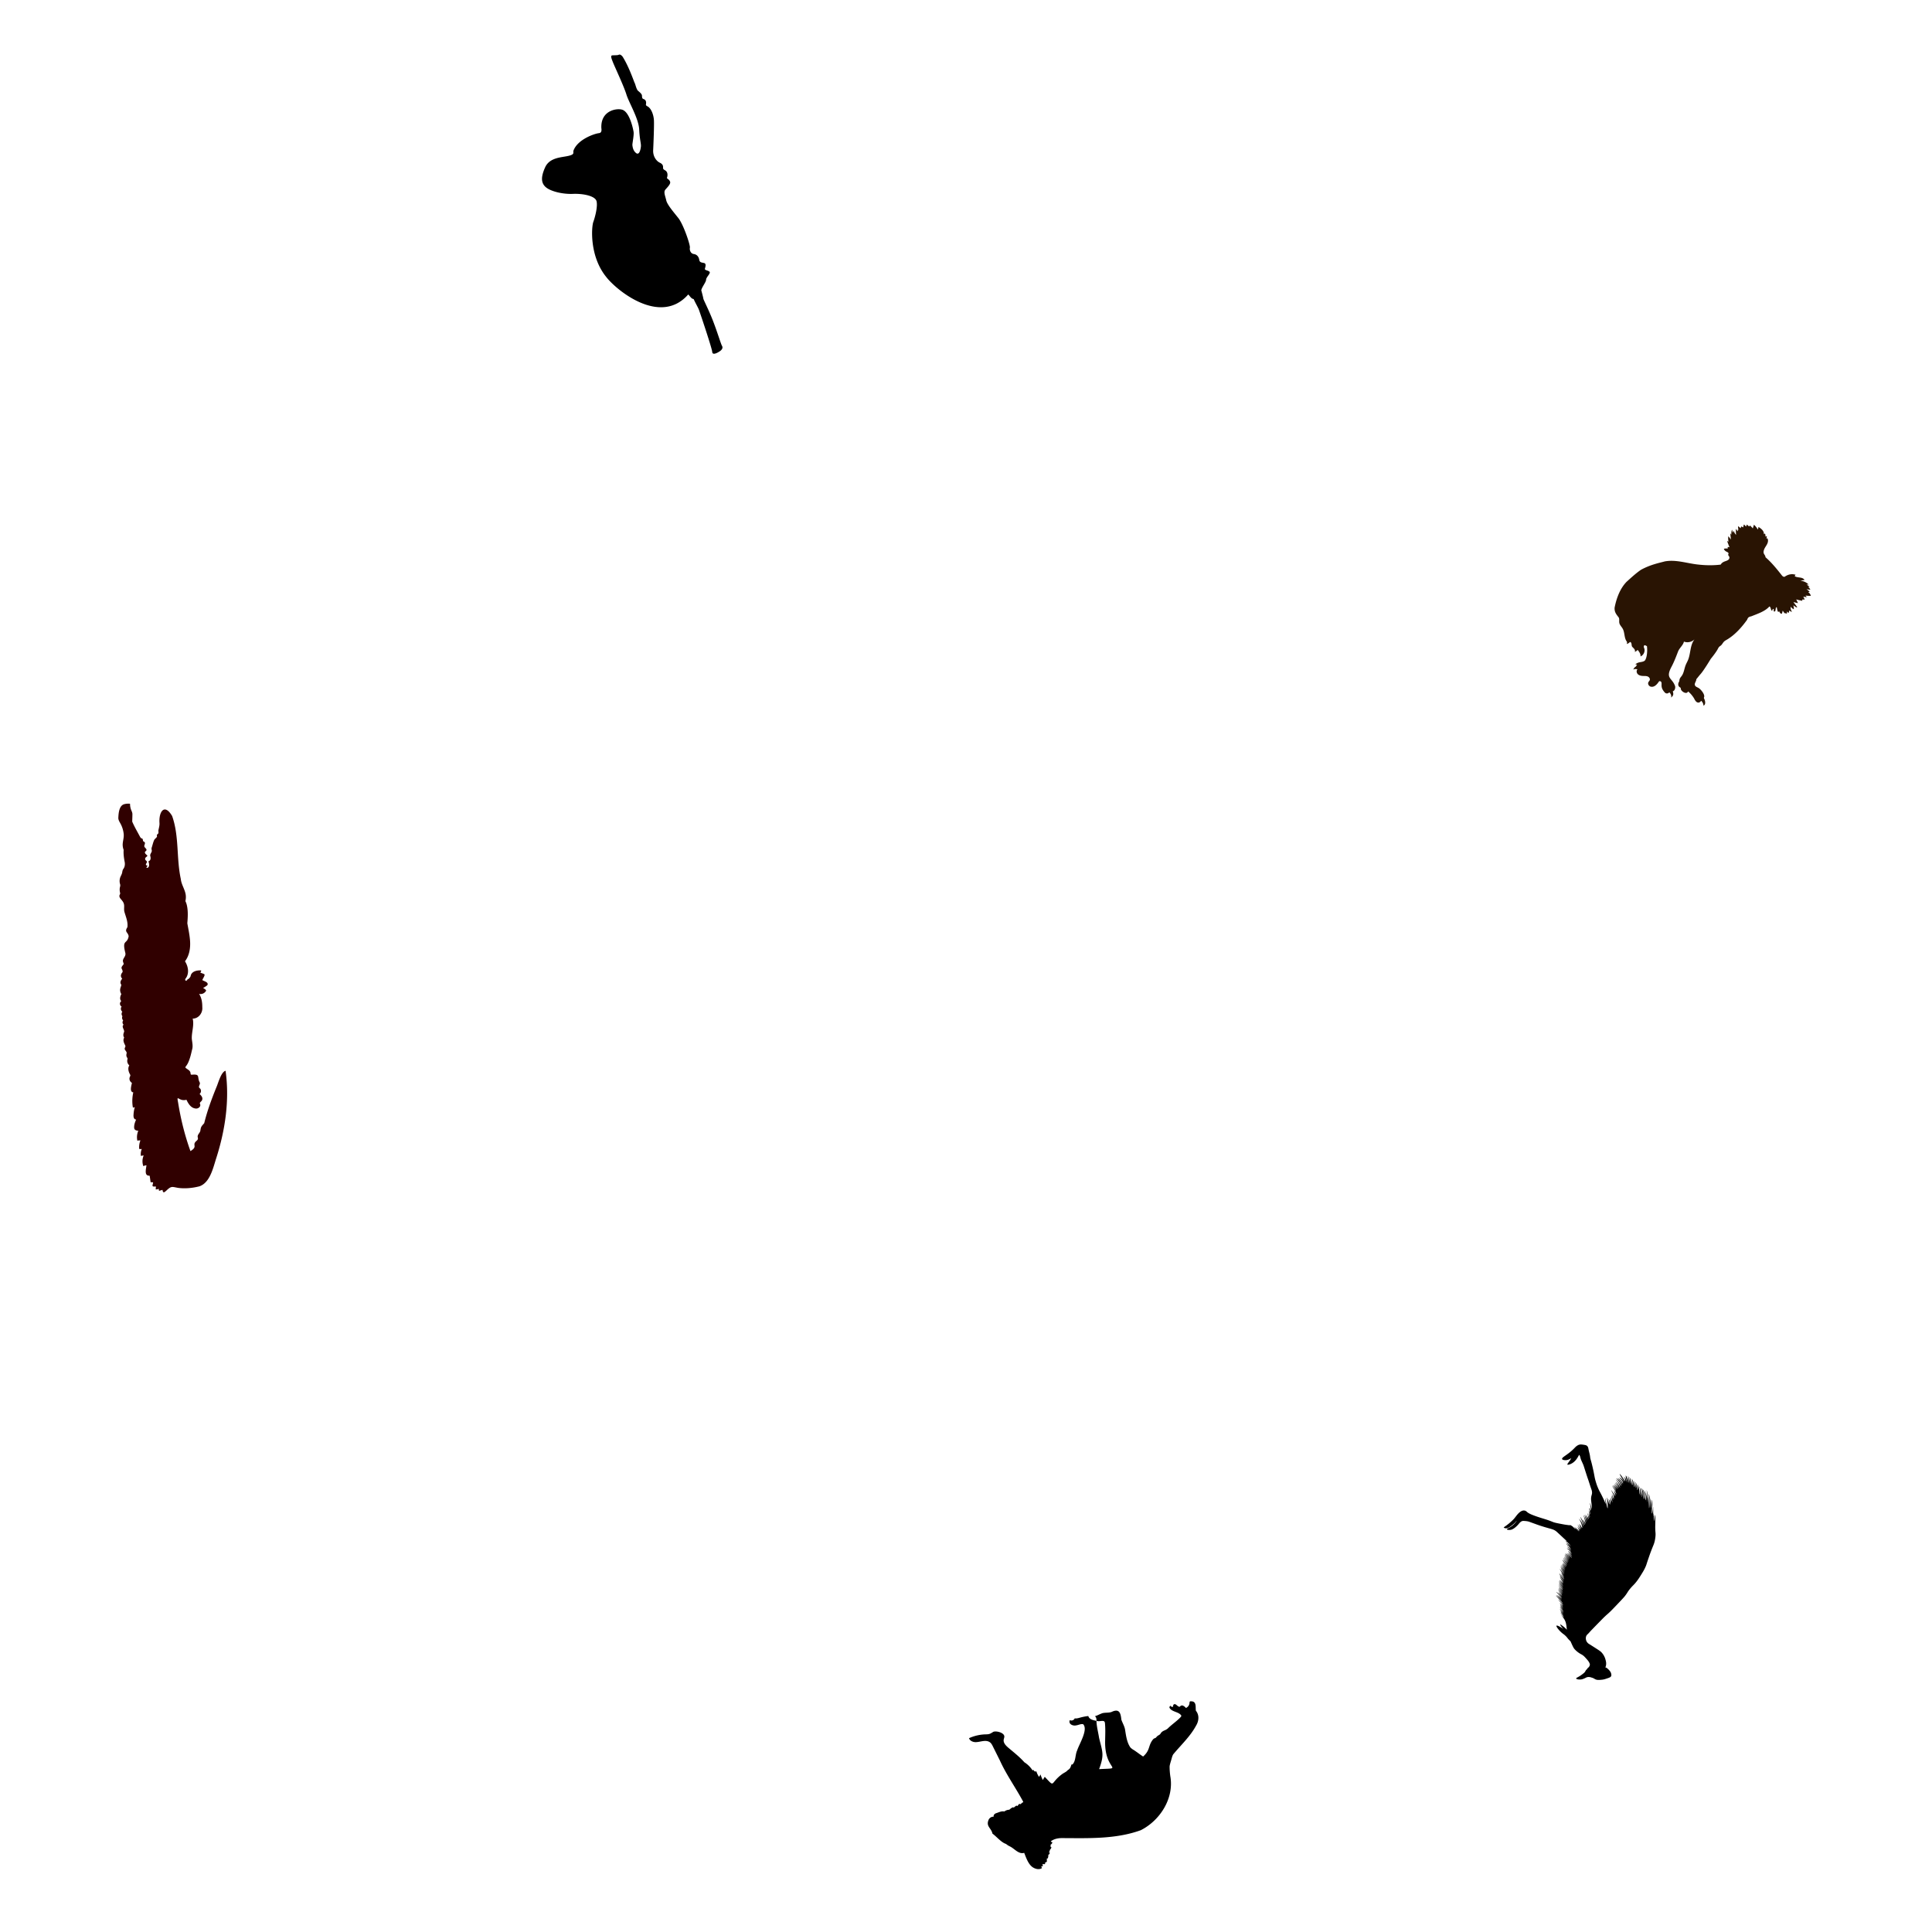 <svg xmlns="http://www.w3.org/2000/svg" width="100mm" height="100mm" viewBox="0 0 100 100"><defs><clipPath id="e" clipPathUnits="userSpaceOnUse"><path d="M-87.069 176.244h432v-432h-432Z"/></clipPath><clipPath id="a" clipPathUnits="userSpaceOnUse"><path d="M-176.239 74.983h432v-432h-432Z"/></clipPath><clipPath id="b" clipPathUnits="userSpaceOnUse"><path d="M-323.968 164.23h432v-432h-432Z"/></clipPath><clipPath id="c" clipPathUnits="userSpaceOnUse"><path d="M-307.767 290.78h432v-432h-432Z"/></clipPath><clipPath id="d" clipPathUnits="userSpaceOnUse"><path d="M-221.947 329.734h432v-432h-432Z"/></clipPath></defs><g style="display:inline"><path d="M0 0c-.036.777-.347 1.668-.848 2.027-.361.205-.343.213-.311.427.031.213.031.588-.404.714-.186.067-.181.29-.194.504-.013.215-.311.471-.565.682-.254.211-.398.982-.501 1.154-.103.172-.805 2.328-1.77 3.859-.313.381-.484.323-.61.263-.127-.06-.573-.05-.895-.069-.321-.02-.118-.497.11-1.074.228-.576 1.575-3.443 1.949-4.657.375-1.213 1.796-3.521 1.876-5.139.08-1.617.303-2.042.248-2.531-.056-.49-.252-1.289-.717-.913-.465.377-.505.975-.528 1.163-.022.188.247 1.441.177 1.916-.07.474-.578 2.905-1.65 3.259-.811.268-3.198-.098-3.077-2.69.038-.268.073-.699-.356-.742-.591-.058-3.094-.88-3.723-2.538-.126-.334.262-.554-.743-.793-1.005-.24-2.754-.212-3.418-1.674-.663-1.461-.599-2.343.125-2.942.725-.6 2.453-1.019 3.954-.957 1.501.062 3.29-.3 3.463-1.101.173-.801-.217-2.28-.484-3.024-.266-.744-.576-5.01 1.892-8.052 1.492-1.944 7.926-7.247 12.029-2.571.27-.251.42-.622.794-.676.26-.581.646-1.236.763-1.546.177-.468 1.927-5.667 1.96-6.203.033-.536.771-.114.925-.019.154.095.798.436.497.933-.156.258-.696 2.079-1.351 3.747-.613 1.56-1.348 2.974-1.37 3.134-.024.167-.142.655-.305 1.235a.059.059 0 0 1 .002.013c.063.427.696 1.189.704 1.546.008.357.654.905.525 1.131-.129.226-.753.24-.704.462.05.222.258.762-.115.851-.372.088-.65.068-.712.48-.062.412-.322.774-.794.839-.471.064-.647.576-.577.941.071.364-.933 3.377-1.697 4.34-.764.963-1.687 2.028-1.78 2.646-.161.653-.411 1.182-.106 1.532.305.35.841.868.663 1.182-.169.42-.534.351-.414.628 0 0 .248.75-.358 1.037-.147.093-.252.161-.242.357.01.196.011.505-.478.73-.489.226-1.021.916-.973 1.843C-.067-3.409.036-.777 0 0" clip-path="url(#a)" style="display:inline;fill:#000;fill-opacity:1;fill-rule:nonzero;stroke:none" transform="matrix(.353 0 0 -.353 33.848 6.24)"/><path d="M0 0c-.058.083-.051.181-.008.268.109.4-.491 1.126-.829 1.322-.196.112-.449.185-.526.396-.106.291.211.576.205.885.189.221.372.463.561.685.468.477 1.508 2.225 1.569 2.313 0 0 .759.916 1.031 1.455.056.112.117.225.208.312.074.071.165.121.243.188.178.153.275.382.44.55.137.139.315.229.484.327 1.163.704 2.114 1.779 2.911 2.882.146.392.271.424.658.525.849.348 1.879.673 2.526 1.339.027.038.061.083.107.079.123-.037.189-.323.224-.439.019-.079.07-.184.146-.156.092.035.039.219.135.247.071.021.116-.078.11-.151-.006-.074-.026-.162.03-.211.049-.043.133-.021.175.031.116.178.02.482.223.604.051-.134.106-.674.22-.699.06-.018.115.037.153.085.04-.162.165-.356.342-.377.108.031.124.349.17.457.094-.118.166-.26.274-.364.109-.019.23-.009.32-.089a.398.398 0 0 1-.026.37.958.958 0 0 1 .309-.234c.046.118.072.243.076.37.101-.125.26-.2.421-.199a.807.807 0 0 0-.186.736.907.907 0 0 1 .435-.374c.026.192-.001.391-.077.57.151-.073.493-.397.582-.276-.655.972-.797.767.114.601l-.258.543c.298-.083.599-.152.903-.207a.421.421 0 0 0-.019.193c.128-.014.258-.008.385.017a1.382 1.382 0 0 0-.225.39 4.07 4.07 0 0 0 .492-.081.847.847 0 0 1-.185.252c.264-.033.529-.046.794-.039a1.012 1.012 0 0 1-.382.543c.065.029.14.037.21.022a1.458 1.458 0 0 1-.486.407l.586-.077a.863.863 0 0 1-.351.404.33.33 0 0 1 .232.036l-.44.322.301-.001a1.85 1.85 0 0 1-1.212.552c.203.049.41.088.617.116-.295.495-1.02.269-1.445.558a.604.604 0 0 0 .135.2c-.548.203-1.139.047-1.601-.28-.158-.053-.323.069-.422.203-.738.937-1.483 1.863-2.393 2.654-.029.457-.512.448-.152 1.26.123.251.301.472.416.727.115.254.156.569.003.802l-.154-.079a.706.706 0 0 1 .069.404l-.194-.095a.9.9 0 0 1-.066.472.256.256 0 0 0-.156-.107c.029.491-.419.828-.8 1.058a.989.989 0 0 0-.094-.378 2.679 2.679 0 0 1-.566.705l-.169-.542a3.245 3.245 0 0 1-.412.425l-.128-.14-.33.279c-.182-.402-.015-.352-.421.014a1.017 1.017 0 0 1-.102-.424c-.337.123-.26.265-.388-.124l-.375.304a1.713 1.713 0 0 1 .068-.587.443.443 0 0 0-.104.146l.004-.315a1.59 1.59 0 0 0-.286.372 7.166 7.166 0 0 1 .022-.891 1.048 1.048 0 0 0-.33.608l-.133-.29-.139.445a2.291 2.291 0 0 1-.091-.746l-.154.202.088-.907-.368.488a1.879 1.879 0 0 1 .024-.797l-.212.096c.107-.309.224-.615.349-.917-.285.036-.272.114-.258-.199A1.621 1.621 0 0 1 2.883 22c.084-.307.325-.398.577-.528.139-.113.114-.197.049-.337-.006-.177.321-.286.125-.654-.288-.373-.877-.232-1.218-.806-1.105-.139-2.249-.114-3.355.013-1.614.175-3.206.758-4.842.457-.764-.215-2.037-.439-3.496-1.232-.754-.52-1.435-1.153-2.115-1.767-.963-.999-1.475-2.407-1.745-3.765-.052-.666.239-.987.611-1.473.115-.239.026-.526.079-.786.065-.322.334-.558.494-.844.321-.575.197-1.34.588-1.869.077-.104.057-.256.002-.372a.944.944 0 0 1 .475.294c.317-.06.184-.493.32-.697.185-.203.54-.457.378-.757.165.057.313.16.424.294.229-.279.472-.603.423-.96.446.173.704.722.554 1.176-.073.144-.138.432.082.465.109.002.194-.129.301-.109.092-.546.051-1.727-.311-2.152-.431-.315-.908-.095-1.388-.56.089.012.181 0 .264-.035a.528.528 0 0 1-.152-.258c-.205-.072-.302-.273-.423-.453a.9.9 0 0 0 .626.033c-.194-.192-.129-.544.072-.728.201-.184.49-.236.763-.244.225-.006.458.01.666-.075.208-.086.378-.319.304-.531-.042-.119-.15-.203-.205-.317-.111-.234.052-.535.295-.627.538-.182.978.312 1.244.723.079.114.274.071.343-.048.07-.12.057-.268.054-.406a1.442 1.442 0 0 1 .08-.554c.104-.241.267-.466.455-.648a.438.438 0 0 1 .597.088c.211-.187.356-.512.257-.775.113.096.231.197.288.335.077.185.026.396-.03.588.28.076.394.45.344.736-.424 1.282-1.512 1.075-.496 2.929.361.697.643 1.432.923 2.165.204.532.738.901.863 1.456.462-.186 1.036-.087 1.425.225.035.028.069.057.108.078-.658-.843-.529-2.058-.949-3.041-.103-.239-.234-.465-.33-.707-.206-.521-.249-1.114-.571-1.572-.112-.16-.258-.303-.314-.49-.036-.118-.032-.247-.077-.362-.173-.26-.193-.63.096-.819.044-.028.094-.052.122-.096.03-.049.026-.109.035-.165.053-.374.886-.868 1.053-.355.348-.266.649-.635.878-1.009.143-.284.346-.686.719-.62.141.032.245.147.336.258.192-.188.334-.449.331-.718C.265-.857.149-.294 0 0" clip-path="url(#b)" style="display:inline;fill:#291403;fill-opacity:1;fill-rule:nonzero;stroke:none" transform="matrix(.353 0 0 -.353 88.21 36.169)"/><path d="m0 0 .036-.03c.001-.004.002-.007.001-.008C.034-.04.022-.025 0 0m1.613-19.89c.178.022.429.109.701.254.398.213.775.038.908 0 .222-.063.334-.152.454-.215.284-.147.57-.12.987-.079.29.028.488.095.884.231.281.095.417.164.478.302.05.112.028.222.008.327-.049.255-.196.423-.303.541-.19.212-.438.432-.56.385.03.068.057.142.079.224.102.393.011.714-.064.98a2.466 2.466 0 0 1-.596 1.044v.001a1.41 1.41 0 0 1-.069.064l-.002.002-.073.061-.003.002c-.066.052-.14.105-.228.164l-.004.003-.043.029-.014.009-.028.018-.234.152c-.762.489-1.051.669-1.051.669a1.06 1.06 0 0 0-.406.39.983.983 0 0 0-.116.386.866.866 0 0 0 .056.422.722.722 0 0 0 .045.088c.055.088.127.151.226.247.161.157.299.337.458.497.309.314.614.634.923.948.784.795.809.831 1.071 1.079.357.337.351.307.693.629.114.107.354.335 1.163 1.187.622.655.937.987 1.115 1.218.376.49.32.522.696.991.419.521.529.533.944 1.055.286.362.469.653.681.992.283.453.5.798.709 1.29.121.286.087.26.354 1.039.167.488.314.914.522 1.446.252.644.335.777.43 1.178.098.416.121.745.127.844.024.403-.026.445-.04 1.043-.01.426.014.46.012 1.151-.001.385-.002.822-.036.824-.048.003-.122-.882-.163-.88-.046.004-.001 1.109-.036 1.111-.021.001-.053-.407-.071-.406-.017.001-.006.332-.008.884-.001.078-.003.501-.016.502-.011 0-.014-.265-.076-.641-.019-.114-.059-.357-.084-.355-.03.003-.029.365-.015.645.022.456.072.533.051.824-.022.309-.103.565-.123.562-.019-.003.02-.214.008-.534-.015-.375-.091-.687-.112-.684-.021.002.046.343-.008.852a5.463 5.463 0 0 1-.111.629c-.046.214-.131.569-.151.565-.023-.004.086-.467.103-1.107.014-.524-.039-.956-.064-.955-.032 0 .018.74-.159 1.759-.084.481-.189.859-.203.857-.014-.003.074-.398.116-.976.032-.449.02-.78.007-.78-.015-.001.009.449-.151 1.011-.121.426-.299.745-.31.741-.009-.004.075-.196.159-.526.083-.327.089-.484.076-.617-.016-.158-.061-.317-.084-.315-.031.004.018.293-.056.709a2.819 2.819 0 0 1-.155.545c-.078.204-.174.392-.187.387-.016-.007.093-.309.207-.789.019-.08.06-.261.024-.485-.014-.083-.043-.201-.064-.199-.027.002-.018.197-.044.537-.021.279-.033.428-.087.613-.08.272-.207.469-.223.462-.021-.008.153-.307.167-.733.011-.329-.079-.583-.096-.581-.019.003.068.359-.016.828-.055.311-.157.513-.167.51-.013-.004.137-.351.084-.792-.023-.186-.075-.334-.092-.331-.027.004.063.379-.02.856-.05.288-.14.489-.151.486-.013-.004.1-.309.088-.725-.008-.248-.057-.443-.076-.442-.031.003.043.499-.123 1.111-.065.238-.129.358-.14.354-.015-.004.088-.266.032-.589-.021-.124-.063-.238-.084-.235-.033.005.039.307-.055.677-.069.27-.193.447-.203.442-.011-.005.111-.219.111-.517 0-.159-.035-.304-.056-.303-.028.001-.005.267-.103.621-.071.255-.168.422-.179.418-.014-.005.112-.263.099-.617-.005-.147-.033-.287-.056-.287-.035.001-.006.348-.151.773-.096.282-.22.456-.235.45-.019-.009.149-.316.128-.725-.006-.1-.023-.222-.048-.223-.039-.002-.051.295-.183.693-.089.267-.198.476-.215.47-.017-.006.065-.204.099-.514.024-.217.017-.421 0-.422-.017-.001-.029.216-.107.522-.092.359-.22.63-.235.625-.014-.005.077-.234.107-.585.02-.227.007-.425-.012-.427-.022-.001-.023.273-.155.618-.082.215-.208.438-.243.426-.07-.026.239-1.007.211-1.016-.025-.008-.289.822-.338.809-.04-.012.097-.584.06-.594-.043-.011-.263.69-.279.685-.016-.005.203-.742.171-.752-.022-.008-.117.336-.39.732-.137.198-.305.389-.327.375-.03-.021.204-.422.223-.454.101-.173.124-.19.195-.323.129-.239.188-.43.179-.434-.009-.004-.082.263-.318.486-.15.141-.322.223-.334.207-.01-.013.078-.082.234-.259.177-.2.223-.294.243-.338.058-.128.083-.263.064-.271-.021-.009-.076.142-.235.338-.04.05-.127.152-.255.255-.127.104-.269.188-.278.175-.009-.011.097-.094.266-.274.13-.139.196-.211.251-.315.094-.178.114-.36.096-.366-.018-.006-.059.145-.199.358a1.856 1.856 0 0 1-.271.327c-.164.154-.346.262-.358.246-.013-.014.139-.129.338-.378.1-.125.181-.228.247-.382.079-.185.106-.376.087-.382-.013-.004-.041.08-.115.219a2.354 2.354 0 0 1-.315.466c-.155.174-.323.297-.33.29-.004-.004.055-.06.123-.139.18-.207.278-.4.323-.49.14-.281.196-.547.179-.553-.017-.007-.089.257-.318.549-.138.175-.287.302-.299.291-.013-.011.127-.156.267-.41.139-.253.201-.474.191-.478-.011-.005-.08.203-.263.438-.143.184-.292.304-.303.295-.01-.011.156-.166.299-.442.111-.215.156-.401.143-.407-.014-.006-.089.225-.302.47-.11.127-.228.225-.239.215-.011-.01.1-.125.219-.322.136-.227.2-.426.191-.43-.009-.005-.074.176-.243.37-.134.153-.28.254-.29.243-.01-.01.107-.112.234-.307.124-.189.19-.365.18-.37-.01-.005-.08.156-.243.338-.149.167-.312.279-.323.267-.01-.01.11-.113.247-.302.18-.25.277-.494.263-.502-.012-.007-.097.154-.295.398-.121.15-.254.294-.263.287-.007-.006.086-.122.227-.339.13-.197.208-.317.279-.485.088-.208.122-.387.112-.391-.01-.003-.051.143-.168.327-.092.145-.197.26-.211.251-.015-.01.1-.16.183-.414.06-.181.081-.343.068-.347-.011-.003-.04.119-.131.291-.074.139-.157.252-.168.247-.01-.006.065-.122.12-.311.051-.174.065-.346.048-.35-.013-.003-.036.082-.124.298-.063.156-.094.234-.139.315-.102.184-.229.326-.239.319-.007-.005.044-.079.108-.204.119-.231.175-.424.203-.521.061-.217.115-.504.083-.514-.048-.014-.27.635-.298.625-.031-.01.217-.809.195-.816-.019-.006-.226.606-.255.597-.015-.004.031-.166.079-.454.051-.299.07-.535.06-.537-.008-.001-.025.179-.115.418-.066.173-.153.333-.167.326-.011-.004.025-.096.059-.242.072-.304.068-.55.064-.55-.003 0 0 .097-.04.223-.058.182-.172.321-.191.311-.017-.009.054-.124.096-.327.05-.246.023-.461.008-.462-.016 0-.012.189-.096.462-.061.2-.146.371-.159.367-.01-.004.025-.098.051-.243.045-.241.042-.483.016-.486-.024-.004-.059.212-.195.625-.052.158-.104.319-.123.315-.029-.007.06-.39.096-.964.006-.105.036-.58-.005-.585-.07-.01-.301 1.424-.342 1.417-.023-.003.03-.45.067-.806-.07.175-.148.351-.226.527-.036.08-.166.368-.347.729-.196.391-.283.532-.394.753a7.44 7.44 0 0 0-.466 1.206c-.234.746-.174.827-.477 2.15-.285 1.243-.329 1.129-.383 1.601-.041.36-.16.707-.227 1.063-.037.197-.069.386-.227.513-.116.095-.254.118-.489.156-.102.016-.316.051-.49.036-.409-.037-.699-.357-.861-.525-.987-1.029-1.913-1.339-1.803-1.614.055-.137.325-.149.466-.155.346-.015.625.143.874.299a3.292 3.292 0 0 0-.253-.418c-.205-.297-.359-.457-.31-.526.068-.097.477.085.501.096.622.28.94.838 1.123 1.17l.088.161c.119-.098.163-.306.199-.447.104-.416.347-.787.478-1.195.35-1.09.525-1.635.573-1.768.195-.532.344-1.08.537-1.612.049-.134.117-.317.108-.562-.009-.255-.094-.357-.131-.657-.025-.2-.012-.353.012-.561.023-.215.049-.415.075-.602v-.015c0-.372.006-.492-.008-.494-.015-.002-.039.15-.103.406-.041.161-.119.45-.136.446-.032-.006.179-1.089.136-1.099-.026-.005-.127.383-.148.378-.024-.005.099-.547.076-.553-.023-.006-.172.551-.195.545-.029-.007.186-.946.151-.955-.027-.007-.186.568-.211.561-.031-.008.186-.938.164-.943-.017-.004-.141.483-.168.477-.029-.006.088-.595.06-.601-.031-.007-.209.706-.231.701-.024-.006.168-.876.135-.884-.026-.006-.143.441-.171.434-.029-.007.073-.527.06-.529-.006-.002-.026.106-.068.234-.089.279-.233.511-.255.502-.012-.005.019-.087.1-.37.032-.114.147-.517.131-.522-.007-.002-.044.096-.163.394-.172.435-.196.484-.203.482-.011-.003.029-.145.096-.414.019-.08.164-.668.147-.673-.01-.003-.068.194-.219.625-.109.31-.154.437-.163.434-.015-.004.065-.316.099-.45.048-.187.074-.27.12-.461.028-.119.085-.357.067-.363-.014-.004-.054.145-.171.339-.089.147-.192.271-.207.262-.015-.009.085-.155.163-.402.062-.192.091-.384.072-.39-.026-.008-.112.333-.358.773-.129.23-.265.421-.279.414-.014-.008.097-.205.251-.586.074-.183.112-.295.143-.422.046-.188.07-.382.052-.386-.024-.006-.07.333-.299.713-.136.226-.31.419-.322.41-.009-.006.057-.111.095-.175.295-.501.403-1.144.351-1.163-.051-.018-.28.536-.303.526-.024-.011.227-.627.211-.633-.017-.008-.316.692-.346.68-.031-.012.26-.777.215-.796-.046-.019-.395.724-.418.713-.024-.011.322-.779.286-.797-.029-.014-.298.489-.318.478-.022-.011.285-.609.243-.633-.037-.021-.317.41-.335.398-.017-.011.25-.447.239-.454-.013-.008-.436.645-.462.629-.017-.01.158-.32.136-.334-.025-.015-.253.333-.283.315-.026-.016.106-.276.091-.283-.008-.004-.049.075-.111.159-.024.033-.048.061-.072.089-.07.08-.15.153-.247.214-.16.113-.336.188-.346.171-.004-.007.019-.026.064-.061-.126.025-.291.04-.566.077 0 0-.449.061-1.409.263-.691.145-.572.22-1.756.585-.353.109-1.397.421-2.007.693-.406.181-.549.312-.597.358-.127.123-.58.535-1.366-.346-.197-.221-.422-.56-.631-.77-.938-.939-1.51-1.14-1.386-1.205.445-.235.804.054 1.253.403.502.392.579.626.601.604.025-.024-.157-.287-.406-.525-.517-.495-1.03-.601-1.003-.717.019-.086.319-.117.573-.072.42.074.957.604 1.164.864.372.467.573.445.775.436.467-.023.689-.09.82-.141 0 0 .042-.017 1.123-.406.636-.229 1.252-.403 1.601-.502.562-.159.825-.214 1.146-.454.043-.031.082-.063.478-.43.363-.336.559-.521.705-.657.214-.199.356-.326.469-.424C-.544.415-.671.456-.68.44-.693.417-.469.31-.218.065.016-.163.141-.38.136-.384.132-.388.02-.205-.202-.038c-.193.145-.392.22-.402.203-.01-.016.162-.103.366-.303.222-.218.329-.42.327-.422-.003-.002-.112.202-.343.359-.147.1-.301.152-.311.135-.012-.021.199-.121.415-.35.222-.236.328-.48.318-.486-.008-.005-.086.145-.263.294-.163.139-.34.215-.35.2-.009-.014.124-.092.279-.255.219-.232.316-.46.306-.466-.009-.006-.115.216-.366.366-.106.064-.221.104-.231.088-.013-.022.175-.119.366-.319.229-.238.337-.494.325-.502-.008-.006-.075.114-.229.248-.135.117-.283.198-.295.183-.013-.017.15-.131.327-.359.181-.234.265-.446.259-.45-.007-.003-.084.175-.267.347-.152.141-.316.222-.327.207-.012-.016.156-.123.323-.347.159-.213.232-.418.219-.426-.015-.008-.128.249-.403.498-.169.154-.332.243-.338.235-.006-.008.148-.102.291-.291.142-.187.199-.371.187-.378-.013-.007-.096.217-.323.402-.167.137-.349.199-.358.183-.009-.015.163-.097.335-.286.21-.232.288-.481.278-.486-.009-.005-.094.219-.322.426-.172.156-.359.243-.371.227-.011-.016.16-.121.339-.338.207-.253.291-.493.283-.498-.009-.005-.111.248-.371.474-.143.124-.292.204-.302.191-.011-.015.16-.128.326-.343.205-.264.276-.517.267-.521-.01-.005-.1.261-.358.485-.138.119-.274.184-.283.172-.013-.017.214-.159.398-.446.111-.173.165-.335.151-.343-.016-.008-.113.208-.342.43-.157.153-.317.251-.327.239-.01-.012.174-.147.363-.402.174-.235.262-.451.251-.458-.012-.007-.117.205-.351.43-.151.146-.304.247-.314.235-.012-.013.175-.158.362-.426.166-.237.247-.451.235-.458-.014-.008-.139.263-.43.542-.121.116-.257.22-.267.211-.006-.007.053-.07.175-.215.102-.121.18-.215.251-.315.137-.193.226-.383.215-.39-.01-.006-.09.128-.263.335-.121.145-.261.294-.27.286-.008-.006.068-.1.175-.263.158-.24.281-.471.271-.477-.007-.005-.07.096-.203.266-.088.112-.268.334-.283.323-.026-.018.416-.671.402-.681-.013-.009-.398.55-.418.538-.022-.015.41-.702.398-.709-.002-.002-.018.016-.283.402-.164.24-.211.311-.219.306-.012-.007.092-.213.192-.39.163-.29.295-.463.286-.47-.013-.009-.321.385-.35.422-.161.206-.239.316-.247.311-.01-.006.098-.185.183-.318.216-.34.4-.564.394-.57-.004-.003-.098.108-.223.255-.215.252-.439.514-.45.506-.005-.004.044-.069.18-.267.274-.4.475-.655.469-.661a6.523 6.523 0 0 0-.338.394c-.196.234-.266.321-.275.315-.012-.009.117-.21.179-.307.226-.35.387-.554.379-.561-.008-.007-.142.144-.267.298-.17.211-.262.356-.271.351-.009-.006.071-.151.155-.291.2-.33.366-.526.359-.534-.008-.006-.183.182-.374.431-.18.233-.281.4-.291.394-.01-.006.082-.186.187-.363.242-.407.479-.683.474-.688-.008-.007-.427.515-.45.497-.026-.019.463-.712.446-.724-.015-.011-.399.505-.414.493-.007-.005.066-.109.175-.294.109-.185.252-.446.239-.454-.014-.009-.187.24-.311.43-.136.209-.206.339-.215.334-.01-.005.067-.183.156-.354.179-.346.35-.557.346-.562-.006-.004-.23.252-.458.633-.15.253-.218.42-.231.415-.015-.007.065-.263.207-.526.036-.065.068-.117.131-.219.192-.306.303-.448.295-.454-.009-.007-.162.158-.314.371-.159.221-.225.367-.235.362-.014-.007.074-.276.258-.554.142-.212.274-.331.263-.342-.022-.022-.54.447-.549.438-.009-.01.518-.499.502-.518-.017-.019-.55.432-.566.414-.017-.019.567-.545.55-.565-.018-.02-.603.475-.622.454-.02-.023.665-.648.649-.665-.015-.015-.627.519-.645.502-.017-.02.649-.64.634-.657-.016-.016-.626.529-.645.509-.02-.021.648-.664.633-.681-.015-.015-.609.531-.626.514-.017-.019.647-.665.626-.689-.022-.021-.66.551-.677.534-.017-.019.68-.671.657-.697-.022-.024-.63.495-.645.478-.016-.018.629-.595.613-.613-.015-.017-.569.453-.589.43-.024-.026.638-.643.621-.661-.017-.019-.673.562-.689.545-.016-.017.643-.637.629-.653-.014-.014-.621.534-.641.514-.021-.022.612-.637.589-.661-.02-.021-.542.445-.557.43-.016-.017.587-.581.569-.601-.018-.018-.558.453-.577.434-.019-.021.542-.548.525-.566-.019-.021-.801.674-.824.649-.025-.027.844-.858.816-.888-.021-.021-.518.413-.533.398-.015-.016.517-.499.502-.517-.018-.02-.714.579-.737.553-.025-.028.781-.785.764-.804-.017-.019-.861.748-.884.725-.025-.027 1.034-1.051 1.012-1.075-.018-.018-.643.552-.653.541-.011-.012.717-.691.705-.705-.012-.013-.697.595-.709.582-.013-.015.738-.698.705-.737-.024-.028-.446.299-.458.283-.014-.018.489-.424.478-.438-.011-.014-.494.354-.506.338-.013-.016.495-.432.482-.45-.012-.014-.398.283-.414.263-.019-.022.446-.427.434-.442-.012-.013-.414.321-.43.303-.018-.02.418-.425.406-.438-.013-.012-.421.352-.438.334-.02-.02.467-.504.454-.517-.013-.013-.45.402-.462.39-.014-.014.564-.589.541-.613-.022-.022-.547.448-.565.43-.019-.021.554-.576.541-.59-.011-.011-.438.39-.457.371-.022-.022.477-.55.465-.562-.01-.01-.388.389-.414.367-.03-.027.45-.62.434-.633-.015-.013-.446.498-.462.485-.017-.014.511-.672.482-.696-.024-.021-.42.407-.43.398-.006-.006.179-.194.386-.49a2.037 2.037 0 0 0 .375-.836c.088-.412.074-.556.122-.878a4.588 4.588 0 0 1-.47.442c-.108.087-.46.372-.501.323-.036-.044.169-.341.447-.665a2.52 2.52 0 0 1-.399.28c-.123.07-.526.3-.597.215-.087-.104.332-.667.8-1.063.21-.177.298-.209.526-.43.258-.25.248-.308.514-.585.042-.044.114-.118.213-.208l.037-.083c.262-.581.389-.874.55-1.059.307-.353.706-.604.752-.633.242-.15.368-.185.594-.378.115-.1.211-.206.402-.418.199-.222.274-.327.334-.422.172-.274.17-.396.167-.439-.008-.136-.075-.24-.107-.29-.088-.138-.145-.124-.259-.275a.919.919 0 0 1-.087-.14c-.112-.031-.161-.193-.271-.354-.08-.115-.196-.204-.43-.382-.546-.415-.87-.47-.852-.581.019-.119.414-.181.716-.143" clip-path="url(#c)" style="display:inline;fill:#000;fill-opacity:1;fill-rule:nonzero;stroke:none" transform="matrix(.353 0 0 -.353 81.266 79.907)"/><path d="M0 0c.716.048 1.514.624 2.204.196.197-.129.331-.332.459-.529L3.934-2.29c1.174-1.957 2.712-3.648 4.009-5.511.015-.024.03-.048.05-.068.031-.031.007-.14-.038-.153-.184-.023-.193-.348-.4-.264-.231.051-.246-.528-.465-.271-.119-.125-.263-.234-.364-.374-.103.193-.527-.27-.608-.37a1.242 1.242 0 0 1-.701-.339c-.415.04-.771-.2-1.129-.37-.225-.084-.433-.325-.338-.571-.286.001-.548-.205-.664-.467-.372-1.084.501-1.193.769-2.021.625-.343 1.411-1.125 2.114-1.268.102-.04.192-.107.289-.159.128-.068.267-.111.402-.165.681-.247 1.387-1.019 2.147-.683.364-.674.777-1.581 1.471-1.953.422-.216.989-.304 1.377.021l-.134.242c.365.039.186.121.152.376a.654.654 0 0 1 .393.038l-.073.152c.453.328.193.158.234.712l.094-.035a.377.377 0 0 1 .044.246.292.292 0 0 1-.046.301l.088-.006.162.329-.183.082c.1.069.145.209.102.323a.991.991 0 0 1 .209.444l-.171.022c.076.069.055.214-.038.259.121.122.216.268.279.428a.535.535 0 0 0-.265.146c.39.379.951.575 1.485.646 3.869.433 7.938.716 11.471 2.482 2.66 1.756 4.346 5.227 3.399 8.375-.118.474-.22.963-.264 1.45.016.388.114.768.167 1.152.034.208.069.419.15.614.972 1.5 2.179 2.884 2.857 4.567.346.738.338 1.614-.271 2.205-.127.531-.039 1.365-.814 1.289-.078.002-.168-.003-.215-.065-.04-.054-.03-.128-.026-.195a.874.874 0 0 0-.447-.804c-.104.128-.254.206-.405.271a.361.361 0 0 1-.483-.169c-.311-.166-.641.479-.946.206-.077-.083-.068-.211-.054-.323-.128-.095-.338-.042-.405.102-.067-.091-.138-.198-.111-.307.397-.618 1.392-.413 1.856-.955.037-.088-.021-.186-.079-.263-.503-.669-1.162-1.209-1.68-1.867-.386-.403-.743-.332-.996-.924-.117-.16-.313-.245-.437-.4-.073-.091-.121-.206-.22-.267a.655.655 0 0 1-.364-.326c-.565-.949-.165-1.532-1.108-2.576-.506.243-1.005.568-1.512.811a2.136 2.136 0 0 0-.489.291c-.599.671-.833 1.626-1.071 2.477-.138.529-.498.958-.723 1.446-.209.973-.496 1.625-1.566.947-.404-.187-.866-.17-1.282-.314-.481-.231-.74-.46-1.078-.582.012-.005.024-.009.035-.016.213-.118.256-.382.285-.634.062-.006.123-.012.181-.02.295-.003.584.147.88.108.164-.044.216-.246.238-.414.164-.811.213-1.637.297-2.455.407-4.505 3.394-3.58-.409-4.22.557 2.255.184 2.59-.528 4.573-.209.763-.511 1.508-.644 2.289l-.015.139c-.486.048-1.07.08-1.278.57a7.789 7.789 0 0 1-1.173-.37c-.246-.099-.499-.212-.763-.194a.545.545 0 0 0-.698-.345c-.174-.603.573-.837 1.04-.65.325.079.638.321.981.277.859-.692-.255-2.968-.439-3.927-.233-.686.005-1.575-.468-2.151-.028.043-.1.028-.13-.014-.077-.361-.107-.629-.446-.863-.161-.263-.445-.419-.684-.615-1.78-1.612-.768-2.261-2.56-.749a4.177 4.177 0 0 1-.227-.501c-.166.249-.314.51-.442.781a1.124 1.124 0 0 0-.177-.377 2.983 2.983 0 0 0-.473.764c-.149-.119-.412-.007-.429.183a.272.272 0 0 0-.153-.101 3.895 3.895 0 0 1-1.321 1.037c-.776.701-1.672 1.245-2.539 1.825C4.57-.02 4.11.34 4.127.834c.006.168.07.336.037.501-.11.533-1.254.692-1.674.476-.458-.368-.542-.439-1.163-.513A6.314 6.314 0 0 1-.958.474C-.806.126-.379-.024 0 0" clip-path="url(#d)" style="display:inline;fill:#000;fill-opacity:1;fill-rule:nonzero;stroke:none" transform="matrix(.35 .04 .04 -.35 50.473 90.172)"/><path d="M0 0c.016-.281.168-.52.3-.759a4.04 4.04 0 0 0 .496-1.619C.833-3.238.44-3.711.782-4.647.739-5.192.81-5.739.905-6.276c.107-.424.074-.867-.206-1.216-.073-.132-.1-.27-.123-.417C.539-8.212.35-8.457.26-8.742a1.611 1.611 0 0 1-.02-.863.695.695 0 0 0 .007-.476c-.08-.3-.051-.612.023-.909.026-.148-.111-.252-.111-.397-.012-.301.268-.505.423-.73.445-.569.191-.93.295-1.549.206-.753.568-1.522.453-2.321-.474-.723.09-.699.187-1.318-.215-1.247-1.001-.398-.492-2.429.13-.501-.328-.741-.355-1.179.014-.155.082-.3.124-.449-.098-.223-.369-.381-.315-.657.351-.715.015-.448-.098-1.03-.01-.18.06-.36.195-.479-.19-.22-.369-.54-.181-.815.183-.251-.407-.668.047-1.447-.158-.314-.285-.75-.003-1.031a.484.484 0 0 1-.2-.399.484.484 0 0 1 .246-.398.542.542 0 0 1 .105-.754.53.53 0 0 1 .013-.661.545.545 0 0 1 .114-.619.45.45 0 0 1 .058-.625c-.352-.295.122-.693.08-1.035-.115-.275-.194-.593.006-.853-.242-.433-.011-.811.174-1.202.033-.157-.089-.271-.102-.42.003-.287.382-.428.27-.749-.046-.215-.032-.437.119-.609.052-.095.023-.185.002-.284a.845.845 0 0 1 .29-.811c-.283-.457-.102-.975.141-1.401.022-.093-.009-.17-.048-.253a.677.677 0 0 1 .213-.858c.105-.062.053-.19.024-.281-.068-.366-.272-1.099.253-1.168a5.587 5.587 0 0 1-.065-2.201c.053-.085.201.032.283.023a4.56 4.56 0 0 1-.183-1.1c-.03-.28.029-.698.381-.707-.172-.374-.313-.787-.291-1.204.015-.332.315-.424.609-.438a2.385 2.385 0 0 1-.145-1.425c.004-.018.023-.037.043-.031.134.04.273.052.412.038a2.766 2.766 0 0 1-.182-1.221c.087-.084.268-.035.384-.033a1.9 1.9 0 0 1-.138-.983c.002-.018.024-.035.042-.03.122.032.247.051.373.055a2.096 2.096 0 0 1-.06-1.53c.006-.019.032-.027.049-.018.13.065.271.103.416.108-.047-.505-.364-1.539.404-1.516.112-.002.079-.149.101-.227l.1-.71c.003-.021.023-.032.042-.03.112.008.223 0 .332-.024l-.056-.279c-.016-.076-.058-.183-.015-.257.116-.125.329-.041.482-.075l-.03-.376c-.001-.018.012-.04.033-.04.146 0 .289.03.422.088a1.069 1.069 0 0 1 .023-.258c.004-.018.022-.037.042-.031l.47.137c.047-.151.034-.403.261-.343.117.048.203.151.302.227.767.733.83.555 1.771.402 1.027-.128 2.076-.022 3.075.231 1.584.539 2.024 2.75 2.49 4.173 1.304 4.095 1.959 8.496 1.352 12.773-.672-.187-1.064-1.801-1.355-2.444-.691-1.714-1.339-3.451-1.775-5.242-.367-.435-.491-.476-.564-1.101-.064-.296-.33-.482-.393-.776-.02-.114.02-.217.034-.329.026-.203-.13-.32-.267-.44-.632-.589.303-.763-.828-1.449-.833 2.306-1.426 4.708-1.813 7.128-.255 1.319.108.077 1.227.402.262-.561.642-1.2 1.316-1.282.371-.07.85.25.678.66-.141.237.236.364.294.577.157.345-.123.667-.365.891a.578.578 0 0 1 .177.624c-.032.139-.155.215-.243.314-.113.254.239.521.068.789-.387.751.13 1.211-1.091 1.103-.426-.039-.019.3-.514.681-.869.617-.376.143.082 1.461.181.481.295.982.408 1.481.181.544.033 1.081-.025 1.629-.023.499.071.996.138 1.488.067.49.114.998-.013 1.482.877-.005 1.5.846 1.41 1.684.006.679-.094 1.367-.47 1.946a.906.906 0 0 1 .834.211c.077.084.202.19.196.305a.952.952 0 0 1-.446.327c.21.152.457.263.641.445.203.428-.489.555-.748.729.058.21.428.69.303.855-.181.106-.405.16-.599.244.062.1.18.271.101.326-.573.021-1.317-.112-1.504-.744-.028-.251-.213-.394-.38-.559.002.033-.054.049-.073.013-.183-.424-.549-.166-.247.163.511.743.317 1.743-.145 2.462.659.85.819 1.977.742 3.024-.062.858-.247 1.7-.398 2.544.068.861.129 1.761-.061 2.621a3.008 3.008 0 0 1-.222.637c.051.205.073.417.069.628-.003.936-.653 1.685-.741 2.608C8.499-5.879 8.94-2.628 7.891.322c-1.144 1.933-1.978.6-1.853-1.047.019-.36-.089-.703-.16-1.049-.015-.14.036-.291-.008-.426-.043-.133-.219-.153-.216-.31.001-.076.034-.148.005-.222-.109-.193-.328-.29-.415-.504-.148-.328-.22-.686-.331-1.027-.077-.165-.027-.338 0-.506-.01-.26-.257-.455-.24-.721.095-.301.126-.687-.233-.821-.019-.007-.025-.031-.018-.049.103-.256.199-.838-.174-.92-.357.018.181.237-.046.361-.048.02-.123.005-.15.061-.067.201.249.356.104.557-.086.097-.218.162-.217.31-.033.207.17.298.292.417.035.047.027.119-.027.151-.151.13-.389.301-.271.525.537.354-.174.519-.124.856.039.197.201.434-.012.581-.061.03-.136.044-.16.117-.05.119-.022.269-.124.358-.136.005-.238.111-.306.22-.39.739-.841 1.497-1.17 2.266.008.335.031.802.027 1.136-.016.296-.204.544-.265.83-.053.202-.079.41-.079.618 0 .02-.011.039-.033.041a2.374 2.374 0 0 1-.847-.077C.093 1.82.026.657 0 0" clip-path="url(#e)" style="display:inline;fill:#300000;fill-opacity:1;fill-rule:nonzero;stroke:none" transform="matrix(.353 0 0 -.353 6.124 42.35)"/></g></svg>